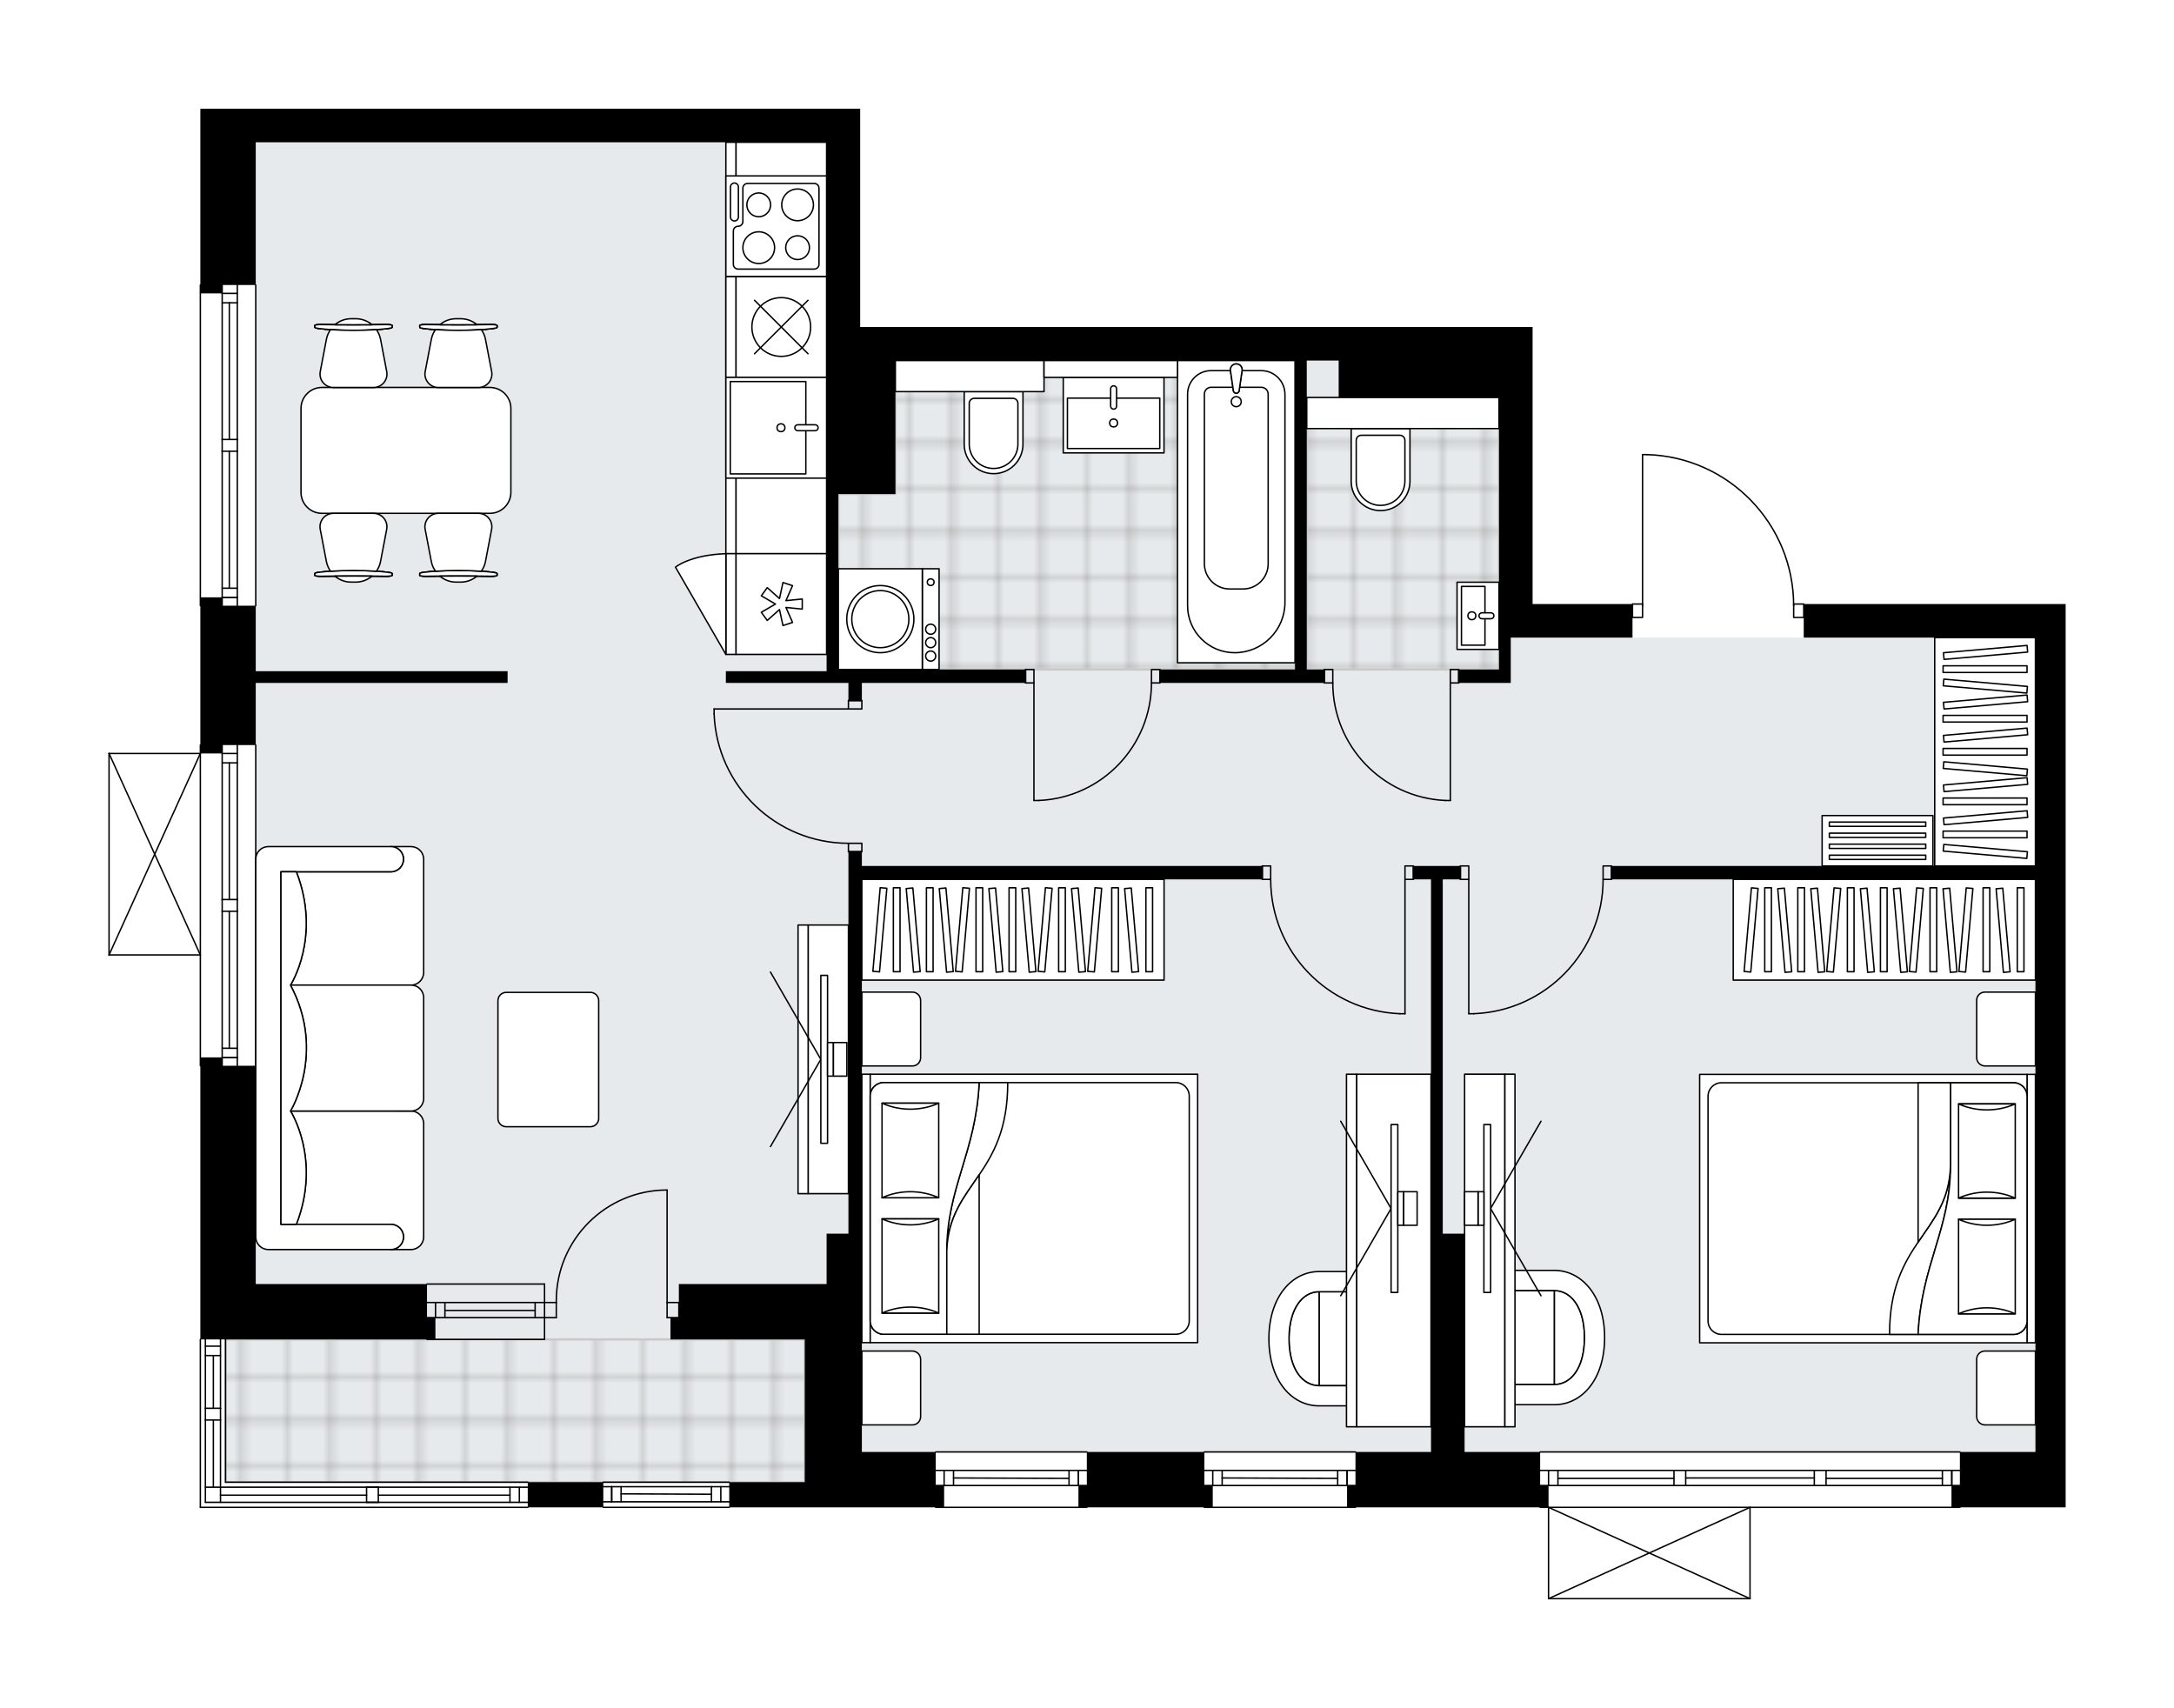 <svg xmlns="http://www.w3.org/2000/svg" xmlns:xlink="http://www.w3.org/1999/xlink" height="1571.26px" id="Layer_1" style="enable-background:new 0 0 2000 1571.26;" version="1.1" viewBox="0 0 2000 1571.26" width="2000px" x="0px" y="0px" xml:space="preserve">
<style type="text/css">
	.st0{fill:none;}
	.st1{opacity:0.25;fill:none;stroke:#13110C;stroke-width:0.4;stroke-miterlimit:10;}
	.st2{fill:#FFFFFF;}
	.st3{fill:#E7EAEC;}
	.st4{fill:url(#SVGID_1_);stroke:#C8C8C8;stroke-width:2;stroke-linecap:round;stroke-linejoin:round;stroke-miterlimit:10;}
	
		.st5{fill:url(#SVGID_00000067933926248819399740000004881285272170712467_);stroke:#C8C8C8;stroke-width:2;stroke-linecap:round;stroke-linejoin:round;stroke-miterlimit:10;}
	
		.st6{fill:url(#SVGID_00000116916561731000982880000000815137754180382085_);stroke:#C8C8C8;stroke-width:2;stroke-linecap:round;stroke-linejoin:round;stroke-miterlimit:10;}
	.st7{fill:none;stroke:#000000;stroke-width:1.3;stroke-linecap:round;stroke-linejoin:round;stroke-miterlimit:10;}
	.st8{fill:#FFFFFF;stroke:#000000;stroke-width:1.3;stroke-linecap:round;stroke-linejoin:round;stroke-miterlimit:10;}
	.st9{fill:none;stroke:#000000;stroke-width:1.3;stroke-linecap:round;stroke-linejoin:round;}
	.st10{fill:none;stroke:#000000;stroke-width:1.3;stroke-linecap:round;stroke-linejoin:round;stroke-dasharray:10.042,10.042;}
	.st11{font-family:'Arial-BoldMT';}
	.st12{font-size:80.955px;}
	.st13{font-size:68.5px;}
	.st14{font-family:'ArialMT';}
	.st15{font-size:40px;}
</style>
<pattern height="14.57" id="New_Pattern_Swatch_2" patternUnits="userSpaceOnUse" style="overflow:visible;" viewBox="7.49 -22.06 14.57 14.57" width="14.57" x="4132.24" y="2957.2">
	<g>
		<rect class="st0" height="14.57" width="14.57" x="7.49" y="-22.06" />
		<g>
			<rect class="st1" height="7.29" width="7.29" x="14.77" y="-7.49" />
		</g>
		<g>
			<rect class="st1" height="7.29" width="7.29" x="0.2" y="-7.49" />
		</g>
		<g>
			<rect class="st1" height="7.29" width="7.29" x="22.06" y="-14.77" />
		</g>
		<g>
			<rect class="st1" height="7.29" width="7.29" x="7.49" y="-14.77" />
			<rect class="st1" height="7.29" width="7.29" x="14.77" y="-22.06" />
		</g>
		<g>
			<rect class="st1" height="7.29" width="7.29" x="0.2" y="-22.06" />
		</g>
		<g>
			<rect class="st1" height="7.29" width="7.29" x="22.06" y="-29.35" />
		</g>
		<g>
			<rect class="st1" height="7.29" width="7.29" x="7.49" y="-29.35" />
		</g>
	</g>
</pattern>
<path class="st2" d="M1900.33,1386.62h-96.66  c0,0.36-0.29,0.65-0.65,0.65H1610.6v83.34c0,0,0,0,0,0.01c0,0.05-0.02,0.09-0.03,0.14c-0.01,0.04-0.01,0.08-0.03,0.12  c0,0,0,0.01,0,0.01c0,0.01-0.01,0.01-0.02,0.02c-0.05,0.09-0.12,0.17-0.2,0.23c-0.02,0.02-0.04,0.03-0.07,0.05  c-0.09,0.05-0.19,0.09-0.31,0.09c0,0,0,0,0,0c0,0,0,0,0,0H1424.6c0,0,0,0,0,0c0,0,0,0,0,0c-0.11,0-0.21-0.04-0.31-0.09  c-0.02-0.01-0.04-0.03-0.07-0.05c-0.08-0.06-0.15-0.14-0.2-0.23c0-0.01-0.01-0.01-0.01-0.02c0,0,0,0,0-0.01  c-0.02-0.04-0.02-0.09-0.03-0.13c-0.01-0.04-0.02-0.08-0.02-0.12c0,0,0-0.01,0-0.01v-83.34h-7.07c-0.36,0-0.65-0.29-0.65-0.65  h-168.6c0,0.36-0.29,0.65-0.65,0.65h-139.01c-0.36,0-0.65-0.29-0.65-0.65H1000.5c0,0.36-0.29,0.65-0.65,0.65H860.84  c-0.36,0-0.65-0.29-0.65-0.65H740.36H671.5c0,0.36-0.29,0.65-0.65,0.65H555.01c-0.36,0-0.65-0.29-0.65-0.65h-68.21  c0,0.36-0.29,0.65-0.65,0.65H184.32c-0.36,0-0.65-0.29-0.65-0.65v-154.46c0-0.36,0.29-0.65,0.65-0.65h0V981.05h0  c-0.36,0-0.65-0.29-0.65-0.65V879.11h-83.34c0,0,0,0,0,0c-0.01,0-0.03-0.01-0.04-0.01c-0.08,0-0.15-0.02-0.22-0.05  c0,0-0.01,0-0.01,0c-0.03-0.01-0.05-0.04-0.08-0.06c-0.04-0.03-0.08-0.05-0.12-0.08c-0.03-0.03-0.05-0.07-0.07-0.11  c-0.02-0.03-0.05-0.06-0.06-0.1c-0.02-0.05-0.02-0.1-0.03-0.16c0-0.03-0.02-0.05-0.02-0.09v-0.02c0,0,0,0,0,0V693.13c0,0,0,0,0,0  v-0.02c0-0.03,0.01-0.06,0.02-0.09c0.01-0.05,0.01-0.11,0.03-0.15c0.02-0.04,0.04-0.07,0.06-0.1c0.02-0.04,0.04-0.07,0.07-0.1  c0.04-0.04,0.08-0.06,0.13-0.09c0.03-0.02,0.04-0.04,0.07-0.05c0,0,0.01,0,0.01,0c0.04-0.02,0.09-0.02,0.13-0.03  c0.04-0.01,0.08-0.02,0.12-0.02c0,0,0.01,0,0.01,0h83.34v-7.07c0-0.36,0.29-0.65,0.65-0.65h0v-126.9h0c-0.36,0-0.65-0.29-0.65-0.65  V262.18c0-0.36,0.29-0.65,0.65-0.65h0V100h20.08h30.89h525.15h30.89v78h0v122.79h440.2h147.51h30.89v254.85h91.25  c0-0.36,0.29-0.65,0.65-0.65h8.62v-136.8c0-0.36,0.29-0.65,0.65-0.65h4.05c0,0,0.01,0,0.01,0c0,0,0.01,0,0.01,0  c36.53,1.08,70.66,16.12,96.12,42.33c24.94,25.69,38.89,59.39,39.45,95.12h8.64c0.36,0,0.65,0.29,0.65,0.65h212.5h27.8v384.6v27.8  v367.61V1386.62z" id="background" />
<g id="floor">
	<polygon class="st3" points="740.36,1363.45 740.36,1335.65 1872.52,1335.65 1872.52,586.54 1379.04,586.54 1379.04,331.68    1063.17,331.68 888.64,331.68 761.21,331.68 761.21,130.89 235.29,130.89 235.29,331.68 235.29,505.45 235.29,1181.19    207.49,1181.19 207.49,1363.45  " />
	<pattern id="SVGID_1_" patternTransform="matrix(5.449 0 0 5.449 51758.602 44778.488)" xlink:href="#New_Pattern_Swatch_2">
	</pattern>
	<polygon class="st4" points="207.49,1232.13 740.36,1232.13 740.36,1363.45 207.49,1363.45  " />
	
		<pattern id="SVGID_00000036963206341413602630000000307980267795959229_" patternTransform="matrix(5.449 0 0 5.449 51758.602 44778.488)" xlink:href="#New_Pattern_Swatch_2">
	</pattern>
	
		<polygon points="   771.25,615.88 1191.37,615.88 1191.37,478.42 1191.37,395.98 1191.37,382.65 1191.37,360.26 1191.37,331.68 1083.25,331.68    1083.25,347.13 960.46,347.13 960.46,331.68 823.77,331.68 823.77,454.48 771.25,454.48  " style="fill:url(#SVGID_00000036963206341413602630000000307980267795959229_);stroke:#C8C8C8;stroke-width:2;stroke-linecap:round;stroke-linejoin:round;stroke-miterlimit:10;" />
	
		<pattern id="SVGID_00000183930452503493751950000016458613268266093227_" patternTransform="matrix(5.449 0 0 5.449 51758.602 44778.488)" xlink:href="#New_Pattern_Swatch_2">
	</pattern>
	
		<polygon points="   1202.18,365.66 1379.04,365.66 1379.04,615.88 1202.18,615.88  " style="fill:url(#SVGID_00000183930452503493751950000016458613268266093227_);stroke:#C8C8C8;stroke-width:2;stroke-linecap:round;stroke-linejoin:round;stroke-miterlimit:10;" />
	<g id="LINE_00000062160445731412443870000015418851722085877900_">
		<line class="st7" x1="184.32" x2="184.32" y1="557.19" y2="262.18" />
	</g>
	<g id="LINE_00000001632798608616961780000011629135366193843097_">
		<line class="st7" x1="218.3" x2="218.3" y1="262.18" y2="404.28" />
	</g>
	<g id="LINE_00000011008981861050409220000016561976059753871496_">
		<line class="st7" x1="218.3" x2="218.3" y1="415.09" y2="557.19" />
	</g>
	<g id="LINE_00000090265974412530321310000017365158314254457752_">
		<line class="st7" x1="204.4" x2="218.3" y1="549.74" y2="549.74" />
	</g>
	<g id="LINE_00000014629052371735317790000005490999817572219793_">
		<line class="st7" x1="204.4" x2="218.3" y1="269.9" y2="269.9" />
	</g>
	<g id="LINE_00000020378627444466908480000009466194265613784724_">
		<line class="st7" x1="204.4" x2="204.4" y1="262.18" y2="404.28" />
	</g>
	<g id="LINE_00000021823680346719583440000012367148078940856989_">
		<line class="st7" x1="204.4" x2="204.4" y1="415.09" y2="557.19" />
	</g>
	<g id="LINE_00000059268596234960239630000015422146986690385294_">
		<line class="st7" x1="210.96" x2="210.96" y1="415.09" y2="541.09" />
	</g>
	<g id="LINE_00000133498976951574338470000000777969879697381264_">
		<line class="st7" x1="210.96" x2="210.96" y1="278.55" y2="404.28" />
	</g>
	<g id="LINE_00000072994096766959566340000014450317527318606477_">
		<line class="st7" x1="218.3" x2="204.4" y1="278.55" y2="278.55" />
	</g>
	<g id="LINE_00000065755728058934924570000011790537812166144153_">
		<line class="st7" x1="204.4" x2="218.3" y1="549.74" y2="549.74" />
	</g>
	<g id="LINE_00000036963198277837700110000011953748723451627164_">
		<line class="st7" x1="218.3" x2="204.4" y1="541.09" y2="541.09" />
	</g>
	<g id="LINE_00000070103923706673128010000011944276337437174449_">
		<line class="st7" x1="204.4" x2="218.3" y1="404.28" y2="404.28" />
	</g>
	<g id="LINE_00000088106813659028296690000017771152431042466707_">
		<line class="st7" x1="218.3" x2="218.3" y1="404.28" y2="415.09" />
	</g>
	<g id="LINE_00000098203317278487775620000015847190311857416892_">
		<line class="st7" x1="218.3" x2="204.4" y1="415.09" y2="415.09" />
	</g>
	<g id="LINE_00000101072235867198532210000016229326440309106097_">
		<line class="st7" x1="204.4" x2="204.4" y1="415.09" y2="404.28" />
	</g>
	<g id="LINE_00000183929945330054442320000003379809133374180740_">
		<line class="st7" x1="235.29" x2="235.29" y1="262.18" y2="557.19" />
	</g>
	<g id="LINE_00000027596104538194186480000015750185243576793013_">
		<line class="st7" x1="500.95" x2="392.83" y1="1198.18" y2="1198.18" />
	</g>
	<g id="LINE_00000101101183018414342790000012545088985271268258_">
		<line class="st7" x1="500.95" x2="392.83" y1="1212.08" y2="1212.08" />
	</g>
	<g id="LINE_00000029750985306478394410000010805144182178750642_">
		<line class="st7" x1="492.3" x2="409.32" y1="1205.51" y2="1205.51" />
	</g>
	<g id="LINE_00000015351114946886853860000011369514054755285936_">
		<line class="st7" x1="400.67" x2="400.67" y1="1198.18" y2="1212.08" />
	</g>
	<g id="LINE_00000096044784915864990940000010615293168258593968_">
		<line class="st7" x1="492.3" x2="492.3" y1="1198.18" y2="1212.08" />
	</g>
	<g id="LINE_00000073718953620443351440000002257492005873300657_">
		<line class="st7" x1="500.95" x2="392.83" y1="1181.19" y2="1181.19" />
	</g>
	<g id="LINE_00000047041202178716227350000017259381427148458410_">
		<line class="st7" x1="392.83" x2="500.95" y1="1232.13" y2="1232.13" />
	</g>
	<g id="LINE_00000127041730756685199990000005707899139358775948_">
		<line class="st7" x1="409.32" x2="409.32" y1="1198.17" y2="1212.07" />
	</g>
	<g id="LINE_00000176745496261371373690000010602145350538364851_">
		<line class="st7" x1="500.95" x2="500.95" y1="1181.19" y2="1232.13" />
	</g>
	<g id="LINE_00000145055882988649654360000001916592218388462503_">
		<line class="st7" x1="1246.98" x2="1107.96" y1="1386.62" y2="1386.62" />
	</g>
	<g id="LINE_00000094611545399044225730000007318525164465814950_">
		<line class="st7" x1="1107.97" x2="1246.98" y1="1352.64" y2="1352.64" />
	</g>
	<g id="LINE_00000005226172396584197630000006744977245683924635_">
		<line class="st7" x1="1239.25" x2="1239.25" y1="1366.54" y2="1352.64" />
	</g>
	<g id="LINE_00000094583829597218715570000004440701521161056184_">
		<line class="st7" x1="1115.69" x2="1115.69" y1="1366.54" y2="1352.64" />
	</g>
	<g id="LINE_00000139993276808903148010000011243360099628696980_">
		<line class="st7" x1="1107.97" x2="1246.98" y1="1366.54" y2="1366.54" />
	</g>
	<g id="LINE_00000055677882899497710480000004288360991487312256_">
		<line class="st7" x1="1124.34" x2="1230.6" y1="1359.59" y2="1359.98" />
	</g>
	<g id="LINE_00000090267773501671516240000012421745650818021280_">
		<line class="st7" x1="1124.34" x2="1124.34" y1="1352.64" y2="1366.54" />
	</g>
	<g id="LINE_00000004544583156249743020000008070394002960282529_">
		<line class="st7" x1="1239.25" x2="1239.25" y1="1366.54" y2="1352.64" />
	</g>
	<g id="LINE_00000032616754828980780520000004726327216244363173_">
		<line class="st7" x1="1230.6" x2="1230.6" y1="1352.64" y2="1366.54" />
	</g>
	<g id="LINE_00000038398823271176398100000009879048322949492354_">
		<line class="st7" x1="1107.97" x2="1246.98" y1="1335.65" y2="1335.65" />
	</g>
	<g id="LINE_00000083798385277717855600000011039305519304126366_">
		<line class="st7" x1="999.85" x2="860.84" y1="1386.62" y2="1386.62" />
	</g>
	<g id="LINE_00000168835190383725478470000008708991927000823448_">
		<line class="st7" x1="860.84" x2="999.85" y1="1352.64" y2="1352.64" />
	</g>
	<g id="LINE_00000157284686589843380680000016445783576626774709_">
		<line class="st7" x1="992.12" x2="992.12" y1="1366.54" y2="1352.64" />
	</g>
	<g id="LINE_00000112620018499395589120000004690941617505123746_">
		<line class="st7" x1="868.56" x2="868.56" y1="1366.54" y2="1352.64" />
	</g>
	<g id="LINE_00000176024865931565290730000016937376921476018051_">
		<line class="st7" x1="860.84" x2="999.85" y1="1366.54" y2="1366.54" />
	</g>
	<g id="LINE_00000123420423050777217030000004535355602519750063_">
		<line class="st7" x1="877.21" x2="983.47" y1="1359.59" y2="1359.98" />
	</g>
	<g id="LINE_00000065055169175710023680000016796809164692599198_">
		<line class="st7" x1="877.21" x2="877.21" y1="1352.64" y2="1366.54" />
	</g>
	<g id="LINE_00000034085274876350512350000011240176682196408743_">
		<line class="st7" x1="992.12" x2="992.12" y1="1366.54" y2="1352.64" />
	</g>
	<g id="LINE_00000075132151022635107110000015911374368347263163_">
		<line class="st7" x1="983.47" x2="983.47" y1="1352.64" y2="1366.54" />
	</g>
	<g id="LINE_00000050626072802242629880000016575497153956865463_">
		<line class="st7" x1="860.84" x2="999.85" y1="1335.65" y2="1335.65" />
	</g>
	<g id="LINE_00000155113325854124190460000015658001868482507694_">
		<line class="st7" x1="1803.02" x2="1416.88" y1="1386.62" y2="1386.62" />
	</g>
	<g id="LINE_00000018919229451788053530000013533309450124671668_">
		<line class="st7" x1="1795.57" x2="1795.57" y1="1366.54" y2="1352.64" />
	</g>
	<g id="LINE_00000098183633955654293430000004631556452867157922_">
		<line class="st7" x1="1424.6" x2="1424.6" y1="1366.54" y2="1352.64" />
	</g>
	<g id="LINE_00000093887481660161842070000002193873405243932320_">
		<line class="st7" x1="1679.92" x2="1786.92" y1="1359.98" y2="1359.98" />
	</g>
	<g id="LINE_00000109004224891460874480000008590933624156476043_">
		<line class="st7" x1="1433.25" x2="1539.98" y1="1359.98" y2="1359.98" />
	</g>
	<g id="LINE_00000052800669943317832520000011813196940098224301_">
		<line class="st7" x1="1433.25" x2="1433.25" y1="1352.64" y2="1366.54" />
	</g>
	<g id="LINE_00000090988138747307540080000003444967095908669072_">
		<line class="st7" x1="1795.57" x2="1795.57" y1="1366.54" y2="1352.64" />
	</g>
	<g id="LINE_00000163751023978704435300000014521116123544417454_">
		<line class="st7" x1="1786.92" x2="1786.92" y1="1352.64" y2="1366.54" />
	</g>
	<g id="LINE_00000055690794230947213350000002826487104834428349_">
		<line class="st7" x1="1669.1" x2="1669.1" y1="1366.54" y2="1352.64" />
	</g>
	<g id="LINE_00000097491548659629985870000009846020602168839603_">
		<line class="st7" x1="1669.1" x2="1679.92" y1="1352.64" y2="1352.64" />
	</g>
	<g id="LINE_00000106125853575295311560000013718322181440294076_">
		<line class="st7" x1="1679.92" x2="1679.92" y1="1352.64" y2="1366.54" />
	</g>
	<g id="LINE_00000176741405729642812820000012209198596513499536_">
		<line class="st7" x1="1679.92" x2="1669.1" y1="1366.54" y2="1366.54" />
	</g>
	<g id="LINE_00000101800103594785516690000000246841631910955678_">
		<line class="st7" x1="1416.88" x2="1803.02" y1="1335.65" y2="1335.65" />
	</g>
	<g id="LINE_00000120531726760627075340000014362843223329770118_">
		<line class="st7" x1="1539.98" x2="1539.98" y1="1366.54" y2="1352.64" />
	</g>
	<g id="LINE_00000013159557903105714970000007220524134762803357_">
		<line class="st7" x1="1539.98" x2="1550.79" y1="1352.64" y2="1352.64" />
	</g>
	<g id="LINE_00000163073603702035953310000002273748739340716976_">
		<line class="st7" x1="1550.79" x2="1550.79" y1="1352.64" y2="1366.54" />
	</g>
	<g id="LINE_00000141427446246371577520000017602032853626421891_">
		<line class="st7" x1="1550.79" x2="1539.98" y1="1366.54" y2="1366.54" />
	</g>
	<g id="LINE_00000150104712855867379350000010753268158037662595_">
		<line class="st7" x1="1550.79" x2="1669.1" y1="1359.59" y2="1359.59" />
	</g>
	<g id="LWPOLYLINE_00000168112850808579393090000011917108063206543292_">
		<line class="st7" x1="1539.98" x2="1416.88" y1="1366.54" y2="1366.54" />
	</g>
	<g id="LWPOLYLINE_00000145058043872621961340000010935388493490650802_">
		<line class="st7" x1="1550.79" x2="1669.1" y1="1366.54" y2="1366.54" />
	</g>
	<g id="LWPOLYLINE_00000054232365212288338840000015735319252688672701_">
		<line class="st7" x1="1679.92" x2="1803.02" y1="1366.54" y2="1366.54" />
	</g>
	<g id="LWPOLYLINE_00000090272750404881342320000002711737818992242607_">
		<line class="st7" x1="1539.98" x2="1416.88" y1="1352.64" y2="1352.64" />
	</g>
	<g id="LWPOLYLINE_00000063596892471711491990000011928742309337284495_">
		<line class="st7" x1="1550.79" x2="1669.1" y1="1352.64" y2="1352.64" />
	</g>
	<g id="LWPOLYLINE_00000075842089609278935220000000296139683396027525_">
		<line class="st7" x1="1679.92" x2="1803.02" y1="1352.64" y2="1352.64" />
	</g>
	<g id="LINE_00000070808389716945507730000005730159836472400575_">
		<line class="st7" x1="555.01" x2="670.86" y1="1363.45" y2="1363.45" />
	</g>
	<g id="LINE_00000050630733708037378320000008365742107151009435_">
		<line class="st7" x1="670.85" x2="555.01" y1="1381.52" y2="1381.52" />
	</g>
	<g id="LINE_00000134219014084092420660000002815795634374184121_">
		<line class="st7" x1="562.74" x2="562.74" y1="1367.62" y2="1381.52" />
	</g>
	<g id="LINE_00000000197135181280876490000008101821093126449853_">
		<line class="st7" x1="663.13" x2="663.13" y1="1367.62" y2="1381.52" />
	</g>
	<g id="LINE_00000172427956414785874840000017426208868414980992_">
		<line class="st7" x1="670.85" x2="555.01" y1="1367.62" y2="1367.62" />
	</g>
	<g id="LINE_00000170261233262365121210000006127386214271485630_">
		<line class="st7" x1="654.48" x2="571.39" y1="1374.57" y2="1374.19" />
	</g>
	<g id="LINE_00000136393457281782454150000016520181279895453078_">
		<line class="st7" x1="654.48" x2="654.48" y1="1381.52" y2="1367.62" />
	</g>
	<g id="LINE_00000172433176823160851810000010140991523958847872_">
		<line class="st7" x1="562.74" x2="562.74" y1="1367.62" y2="1381.52" />
	</g>
	<g id="LINE_00000027591182282192365960000001244849198813706382_">
		<line class="st7" x1="571.39" x2="571.39" y1="1381.52" y2="1367.62" />
	</g>
	<g id="LINE_00000043442084110451203210000004219724195691477932_">
		<line class="st7" x1="670.85" x2="555.01" y1="1386.62" y2="1386.62" />
	</g>
	<g id="LWPOLYLINE_00000160150755828572398140000005722819223676515241_">
		<line class="st7" x1="485.51" x2="338.77" y1="1381.99" y2="1381.99" />
	</g>
	<g id="LWPOLYLINE_00000172408471811566892960000008090132598926690201_">
		<line class="st7" x1="338.77" x2="188.95" y1="1381.99" y2="1381.99" />
	</g>
	<g id="LWPOLYLINE_00000027570601728063059210000008596702042777209531_">
		<line class="st7" x1="485.51" x2="338.77" y1="1368.08" y2="1368.08" />
	</g>
	<g id="LWPOLYLINE_00000054265446806926565600000010983609871554700934_">
		<line class="st7" x1="338.77" x2="188.95" y1="1368.08" y2="1368.08" />
	</g>
	<g id="LINE_00000032627132501664620750000007264927403984957077_">
		<line class="st7" x1="184.32" x2="485.51" y1="1386.62" y2="1386.62" />
	</g>
	<g id="LINE_00000024691692468600896940000011333347073956097426_">
		<line class="st7" x1="477.78" x2="477.78" y1="1381.99" y2="1368.08" />
	</g>
	<g id="LINE_00000105405987752606377120000005124006605253858463_">
		<line class="st7" x1="337.23" x2="202.85" y1="1375.42" y2="1375.42" />
	</g>
	<g id="LINE_00000101817673526589515650000001840858936790775726_">
		<line class="st7" x1="469.13" x2="469.13" y1="1368.08" y2="1381.99" />
	</g>
	<g id="LINE_00000140729877032196622310000018236972894610194344_">
		<line class="st7" x1="348.04" x2="348.04" y1="1381.99" y2="1368.08" />
	</g>
	<g id="LINE_00000016772601835508534350000009100622774088397209_">
		<line class="st7" x1="348.04" x2="337.23" y1="1368.08" y2="1368.08" />
	</g>
	<g id="LINE_00000128474933311040286840000001750792278791445136_">
		<line class="st7" x1="337.23" x2="337.23" y1="1368.08" y2="1381.99" />
	</g>
	<g id="LINE_00000051342730355264974130000003555647772127196588_">
		<line class="st7" x1="337.23" x2="348.04" y1="1381.99" y2="1381.99" />
	</g>
	<g id="LINE_00000147194540940206628250000012966438716950084233_">
		<line class="st7" x1="485.51" x2="207.49" y1="1363.45" y2="1363.45" />
	</g>
	<g id="LINE_00000182499520071936648870000012241104784102678934_">
		<line class="st7" x1="469.13" x2="348.04" y1="1375.42" y2="1375.42" />
	</g>
	<g id="LINE_00000065073810119985260340000010806891178813804718_">
		<line class="st7" x1="207.49" x2="207.49" y1="1363.45" y2="1232.16" />
	</g>
	<g id="LINE_00000137132118741888563910000007559322222269315979_">
		<line class="st7" x1="188.95" x2="188.95" y1="1232.16" y2="1295.49" />
	</g>
	<g id="LINE_00000047754123605667213810000010206603666742291343_">
		<line class="st7" x1="188.95" x2="188.95" y1="1306.3" y2="1381.99" />
	</g>
	<g id="LINE_00000183247089418267166160000009950358806836202928_">
		<line class="st7" x1="202.85" x2="188.95" y1="1238.34" y2="1238.34" />
	</g>
	<g id="LINE_00000181801152545733258150000018318283133365390249_">
		<line class="st7" x1="202.85" x2="202.85" y1="1232.16" y2="1295.49" />
	</g>
	<g id="LINE_00000089571977786693144100000011133629114602983354_">
		<line class="st7" x1="202.85" x2="202.85" y1="1306.3" y2="1381.99" />
	</g>
	<g id="LINE_00000173857363165147182280000007473950502241567907_">
		<line class="st7" x1="196.29" x2="196.29" y1="1306.3" y2="1368.08" />
	</g>
	<g id="LINE_00000176043516697685485180000006080657542846456985_">
		<line class="st7" x1="196.29" x2="196.29" y1="1246.99" y2="1295.49" />
	</g>
	<g id="LINE_00000039852437408588587560000001526419556705134255_">
		<line class="st7" x1="188.95" x2="202.85" y1="1246.99" y2="1246.99" />
	</g>
	<g id="LINE_00000066499791522017103320000001358527644051104652_">
		<line class="st7" x1="202.85" x2="188.95" y1="1295.49" y2="1295.49" />
	</g>
	<g id="LINE_00000119814997325891662510000003720468869033982391_">
		<line class="st7" x1="188.95" x2="188.95" y1="1295.49" y2="1306.3" />
	</g>
	<g id="LINE_00000102518889711893327010000008418427575390446251_">
		<line class="st7" x1="188.95" x2="202.85" y1="1306.3" y2="1306.3" />
	</g>
	<g id="LINE_00000093155221833075686850000017857071075220760754_">
		<line class="st7" x1="202.85" x2="202.85" y1="1306.3" y2="1295.49" />
	</g>
	<g id="LINE_00000011737816325042191820000005105859812959666321_">
		<line class="st7" x1="184.32" x2="184.32" y1="1232.16" y2="1386.62" />
	</g>
	<g id="LINE_00000131350736451324893310000011194837834897271215_">
		<line class="st7" x1="184.32" x2="184.32" y1="980.4" y2="685.39" />
	</g>
	<g id="LINE_00000127745002488705873590000009817266370318938558_">
		<line class="st7" x1="218.3" x2="218.3" y1="685.39" y2="827.49" />
	</g>
	<g id="LINE_00000126298322155277091840000000182490203387541888_">
		<line class="st7" x1="218.3" x2="218.3" y1="838.3" y2="980.4" />
	</g>
	<g id="LINE_00000047018441090101311830000001813020969269278593_">
		<line class="st7" x1="204.4" x2="218.3" y1="972.95" y2="972.95" />
	</g>
	<g id="LINE_00000057854616129488349760000014556511412897317547_">
		<line class="st7" x1="204.4" x2="218.3" y1="693.11" y2="693.11" />
	</g>
	<g id="LINE_00000176045294316667738840000003780584829425849749_">
		<line class="st7" x1="204.4" x2="204.4" y1="685.39" y2="827.49" />
	</g>
	<g id="LINE_00000115489003216722986910000017789265054385494429_">
		<line class="st7" x1="204.4" x2="204.4" y1="838.3" y2="980.4" />
	</g>
	<g id="LINE_00000107567323992395417980000009796133407285995918_">
		<line class="st7" x1="210.96" x2="210.96" y1="838.3" y2="964.3" />
	</g>
	<g id="LINE_00000169523748339452796040000010755427903118340284_">
		<line class="st7" x1="210.96" x2="210.96" y1="701.76" y2="827.49" />
	</g>
	<g id="LINE_00000111151015211334054860000016902239369925387669_">
		<line class="st7" x1="218.3" x2="204.4" y1="701.76" y2="701.76" />
	</g>
	<g id="LINE_00000106104867142096410180000000341024129057330327_">
		<line class="st7" x1="204.4" x2="218.3" y1="972.95" y2="972.95" />
	</g>
	<g id="LINE_00000123423026821286168450000017195719032327370129_">
		<line class="st7" x1="218.3" x2="204.4" y1="964.3" y2="964.3" />
	</g>
	<g id="LINE_00000154409765982737050460000003660504522660389015_">
		<line class="st7" x1="204.4" x2="218.3" y1="827.49" y2="827.49" />
	</g>
	<g id="LINE_00000004533907373492552210000013462414199067282358_">
		<line class="st7" x1="218.3" x2="218.3" y1="827.49" y2="838.3" />
	</g>
	<g id="LINE_00000093145796115457603960000003122525661962940038_">
		<line class="st7" x1="218.3" x2="204.4" y1="838.3" y2="838.3" />
	</g>
	<g id="LINE_00000005970685565028800810000012746163642911911088_">
		<line class="st7" x1="204.4" x2="204.4" y1="838.3" y2="827.49" />
	</g>
	<g id="LINE_00000103966954557374086600000012502429504453228173_">
		<line class="st7" x1="235.29" x2="235.29" y1="685.39" y2="980.4" />
	</g>
	<g id="LWPOLYLINE_00000072963912683312538330000012868410242844573621_">
		<rect class="st7" height="12.36" width="9.27" x="1650.11" y="555.65" />
	</g>
	<g id="LWPOLYLINE_00000010282445695611723460000012087402871678494387_">
		<rect class="st7" height="12.36" width="9.27" x="1501.83" y="555.65" />
	</g>
	<g id="LWPOLYLINE_00000165935311001154266150000016975103337829570214_">
		<path class="st7" d="M1515.14,418.19c75.17,2.23,134.96,63.81,134.96,139.01" />
	</g>
	<g id="LINE_00000017477726416229390900000008782586205112066710_">
		<line class="st7" x1="1511.1" x2="1511.1" y1="557.2" y2="418.19" />
	</g>
	<g id="LINE_00000026871259446546090330000003393607739281216152_">
		<line class="st7" x1="1511.1" x2="1515.14" y1="418.19" y2="418.19" />
	</g>
	<g id="LWPOLYLINE_00000161599602637704314480000003811631430545497271_">
		<rect class="st7" height="12.36" width="7.72" x="1343.51" y="796.6" />
	</g>
	<g id="LWPOLYLINE_00000054952108261445340610000004435603851585826235_">
		<rect class="st7" height="12.36" width="7.72" x="1474.8" y="796.6" />
	</g>
	<g id="LINE_00000015351025315231561880000004977878074582266537_">
		<line class="st7" x1="1343.51" x2="1343.51" y1="808.95" y2="796.6" />
	</g>
	<g id="LINE_00000102545290398046030580000012405861622576475545_">
		<line class="st7" x1="1482.52" x2="1482.52" y1="808.95" y2="796.6" />
	</g>
	<g id="LINE_00000090273500126885368990000001408037533795168916_">
		<line class="st7" x1="1351.23" x2="1351.23" y1="808.95" y2="932.52" />
	</g>
	<g id="LINE_00000071551699428908814530000009927027461698970556_">
		<line class="st7" x1="1355.87" x2="1351.23" y1="932.52" y2="932.52" />
	</g>
	<g id="ARC_00000064321279749369538790000008837908968270820532_">
		<path class="st7" d="M1474.8,808.95c-0.03,66.44-52.54,120.99-118.93,123.56" />
	</g>
	<g id="LWPOLYLINE_00000141446628203261000950000014118689623620468380_">
		<rect class="st7" height="12.36" width="7.72" x="1292.54" y="796.6" />
	</g>
	<g id="LWPOLYLINE_00000041288819101054253230000017968292053543689871_">
		<rect class="st7" height="12.36" width="7.72" x="1161.25" y="796.6" />
	</g>
	<g id="LINE_00000042695478670036671880000015312842924453834133_">
		<line class="st7" x1="1300.26" x2="1300.26" y1="808.95" y2="796.6" />
	</g>
	<g id="LINE_00000059281494523149900590000007818697767804506281_">
		<line class="st7" x1="1161.25" x2="1161.25" y1="808.95" y2="796.6" />
	</g>
	<g id="LINE_00000070101533209685345390000016330481722198974379_">
		<line class="st7" x1="1292.54" x2="1292.54" y1="808.95" y2="932.52" />
	</g>
	<g id="LINE_00000132079124225876540570000005404596488850255015_">
		<line class="st7" x1="1287.91" x2="1292.54" y1="932.52" y2="932.52" />
	</g>
	<g id="ARC_00000181775703730819486110000015138743887513223355_">
		<path class="st7" d="M1287.91,932.52c-66.39-2.57-118.9-57.12-118.93-123.56" />
	</g>
	<g id="LWPOLYLINE_00000116917886984118259990000006613179545900184717_">
		<rect class="st7" height="7.72" width="12.36" x="780.52" y="644.46" />
	</g>
	<g id="LWPOLYLINE_00000116930441852873905690000014323865615353697688_">
		<rect class="st7" height="7.72" width="12.36" x="780.52" y="775.75" />
	</g>
	<g id="LINE_00000165956803047842275070000000739507098629994639_">
		<line class="st7" x1="780.52" x2="792.88" y1="644.46" y2="644.46" />
	</g>
	<g id="LINE_00000050632956706007093690000002938561194638579607_">
		<line class="st7" x1="780.52" x2="792.88" y1="783.47" y2="783.47" />
	</g>
	<g id="LINE_00000034081285032464716010000001947507914677901968_">
		<line class="st7" x1="780.52" x2="656.95" y1="652.18" y2="652.18" />
	</g>
	<g id="LINE_00000115472645407721037730000007639017716284086162_">
		<line class="st7" x1="656.95" x2="656.95" y1="656.81" y2="652.18" />
	</g>
	<g id="ARC_00000004514191165902306130000014954152721648802955_">
		<path class="st7" d="M780.52,775.75c-66.44-0.03-120.99-52.54-123.56-118.93" />
	</g>
	<g id="LWPOLYLINE_00000078003398042981230620000000657003717307030691_">
		<rect class="st7" height="12.36" width="7.72" x="943.47" y="615.88" />
	</g>
	<g id="LWPOLYLINE_00000181795489221846119520000010328507008708406919_">
		<rect class="st7" height="12.36" width="7.72" x="1059.31" y="615.88" />
	</g>
	<g id="LINE_00000111162285404688145690000009687064482330165167_">
		<line class="st7" x1="943.47" x2="943.47" y1="628.24" y2="615.88" />
	</g>
	<g id="LINE_00000126323957267694805410000008083381220173267860_">
		<line class="st7" x1="1067.03" x2="1067.03" y1="628.24" y2="615.88" />
	</g>
	<g id="LINE_00000121987619116917667970000013829441134228769164_">
		<line class="st7" x1="951.19" x2="951.19" y1="628.24" y2="736.36" />
	</g>
	<g id="ARC_00000070801021587426238330000000290982025582938524_">
		<path class="st7" d="M1059.31,628.24c-0.04,57.91-45.63,105.55-103.49,108.12" />
	</g>
	<g id="LINE_00000121256011597359457730000004323597223506370999_">
		<line class="st7" x1="951.19" x2="955.83" y1="736.36" y2="736.36" />
	</g>
	<g id="LWPOLYLINE_00000175321354561935887920000010278518440189963694_">
		<rect class="st7" height="12.36" width="7.72" x="1334.24" y="615.88" />
	</g>
	<g id="LWPOLYLINE_00000064349137255528111200000002434165238341152696_">
		<rect class="st7" height="12.36" width="7.72" x="1218.4" y="615.88" />
	</g>
	<g id="LINE_00000119811581882819664400000017310775247345833878_">
		<line class="st7" x1="1341.97" x2="1341.97" y1="628.24" y2="615.88" />
	</g>
	<g id="LINE_00000144328994911884430840000015229217272397903746_">
		<line class="st7" x1="1218.4" x2="1218.4" y1="628.24" y2="615.88" />
	</g>
	<g id="LINE_00000057853471941122586230000008162849238060193712_">
		<line class="st7" x1="1334.24" x2="1334.24" y1="628.24" y2="736.36" />
	</g>
	<g id="ARC_00000028311581214641594460000008529234710469633199_">
		<path class="st7" d="M1329.61,736.36c-57.85-2.57-103.45-50.21-103.49-108.12" />
	</g>
	<g id="LINE_00000096029168948926033430000002477369711454167724_">
		<line class="st7" x1="1334.24" x2="1329.61" y1="736.36" y2="736.36" />
	</g>
	<g id="ARC_00000098211322542079238790000009778835623782502058_">
		<path class="st7" d="M511.77,1198.18c-0.01-0.51-0.01-1.01-0.01-1.52c0-56.31,45.64-101.96,101.95-101.97" />
	</g>
	<g id="LINE_00000114757451896505345620000001486363351210211006_">
		<line class="st7" x1="613.71" x2="613.71" y1="1198.18" y2="1094.7" />
	</g>
	<g id="LINE_00000055697888498101954830000010863654516140596655_">
		<line class="st7" x1="500.95" x2="511.77" y1="1198.18" y2="1198.18" />
	</g>
	<g id="LINE_00000102508202717920704090000003934997907362612366_">
		<line class="st7" x1="511.77" x2="511.77" y1="1198.18" y2="1212.08" />
	</g>
	<g id="LINE_00000132055789589289917840000012038981050110614684_">
		<line class="st7" x1="511.77" x2="500.95" y1="1212.08" y2="1212.08" />
	</g>
	<g id="LINE_00000041283815699221214380000004532726962215914377_">
		<line class="st7" x1="624.52" x2="613.71" y1="1212.08" y2="1212.08" />
	</g>
	<g id="LINE_00000082361843485368949970000007439818230664570005_">
		<line class="st7" x1="613.71" x2="613.71" y1="1212.08" y2="1198.18" />
	</g>
	<g id="LINE_00000060712566799557610490000000580982157114899889_">
		<line class="st7" x1="613.71" x2="624.52" y1="1198.18" y2="1198.18" />
	</g>
	<g id="LINE_00000067210867532744651730000007035105465457249460_">
		<line class="st7" x1="624.52" x2="624.52" y1="1212.08" y2="1198.18" />
	</g>
	<g id="LINE_00000146489782513427212530000013854778071693689741_">
		<line class="st7" x1="1609.95" x2="1424.6" y1="1470.61" y2="1470.61" />
	</g>
	<g id="LINE_00000047757921825455223940000010274825603950009022_">
		<line class="st7" x1="1424.6" x2="1424.6" y1="1470.61" y2="1386.62" />
	</g>
	<g id="LINE_00000035502455899859097370000001362544708998114969_">
		<line class="st7" x1="1609.95" x2="1609.95" y1="1386.62" y2="1470.61" />
	</g>
	<g id="LWPOLYLINE_00000089570529328123158360000005458407132700683451_">
		<line class="st7" x1="1424.6" x2="1609.95" y1="1386.62" y2="1470.61" />
	</g>
	<g id="LWPOLYLINE_00000148650335137469055460000010217331983773897399_">
		<line class="st7" x1="1609.95" x2="1424.6" y1="1386.62" y2="1470.61" />
	</g>
	<g id="LINE_00000071523575281777628640000013501801194209734841_">
		<line class="st7" x1="100.32" x2="100.32" y1="878.46" y2="693.11" />
	</g>
	<g id="LINE_00000173147354863205213550000016715023212576807565_">
		<line class="st7" x1="100.32" x2="184.32" y1="693.11" y2="693.11" />
	</g>
	<g id="LINE_00000037675601661922632140000001887868208920133817_">
		<line class="st7" x1="184.32" x2="100.32" y1="878.46" y2="878.46" />
	</g>
	<g id="LWPOLYLINE_00000143588672161813350380000013738500290223692478_">
		<line class="st7" x1="184.32" x2="100.32" y1="693.11" y2="878.46" />
	</g>
	<g id="LWPOLYLINE_00000109739160852286891480000001209260147705082301_">
		<line class="st7" x1="184.32" x2="100.32" y1="878.46" y2="693.11" />
	</g>
	<polygon points="868.56,1386.62 868.56,1366.54 860.84,1366.54 860.84,1335.65 792.88,1335.65 792.88,1181.19 792.88,1134.86    792.88,808.95 1161.25,808.95 1161.25,796.6 792.88,796.6 792.88,783.47 780.52,783.47 780.52,1134.86 760.44,1134.86    760.44,1181.19 740.36,1181.19 624.52,1181.19 624.52,1212.08 616.8,1212.08 616.8,1232.16 624.52,1232.16 740.36,1232.16    740.36,1335.65 740.36,1363.45 670.85,1363.45 670.85,1386.62 740.36,1386.62 860.84,1386.62  " />
	<polygon points="392.83,1181.19 235.29,1181.19 235.29,980.4 204.4,980.4 204.4,972.68 184.32,972.68 184.32,1232.16    204.4,1232.16 235.29,1232.16 392.83,1232.16 400.56,1232.16 400.56,1212.08 392.83,1212.08  " />
	<polygon points="1424.6,1366.54 1416.88,1366.54 1416.88,1335.65 1347.37,1335.65 1347.37,1134.86 1327.29,1134.86 1327.29,808.95    1343.51,808.95 1343.51,796.6 1300.26,796.6 1300.26,808.95 1316.48,808.95 1316.48,1134.86 1316.48,1335.65 1246.98,1335.65    1246.98,1366.54 1239.25,1366.54 1239.25,1386.62 1424.6,1386.62  " />
	<polygon points="235.29,557.19 204.4,557.19 204.4,549.47 184.32,549.47 184.32,693.11 204.4,693.11 204.4,685.39 235.29,685.39    235.29,628.24 466.97,628.24 466.97,617.43 235.29,617.43  " />
	<polygon points="1659.37,555.65 1659.37,586.54 1872.52,586.54 1872.52,796.6 1482.52,796.6 1482.52,808.95 1872.52,808.95    1872.52,940.24 1872.52,968.04 1872.52,1335.65 1803.02,1335.65 1803.02,1366.54 1795.29,1366.54 1795.29,1386.62 1803.02,1386.62    1900.32,1386.62 1900.32,1335.65 1900.32,968.04 1900.32,940.24 1900.32,555.65 1872.52,555.65  " />
	<polygon points="1409.93,555.65 1409.93,300.79 1379.04,300.79 1231.53,300.79 791.33,300.79 791.33,178 791.33,178 791.33,100    760.44,100 235.29,100 204.4,100 184.32,100 184.32,269.9 204.4,269.9 204.4,262.18 235.29,262.18 235.29,130.89 760.44,130.89    760.44,178 760.44,178 760.44,300.79 760.44,300.79 760.44,300.79 760.44,331.68 760.44,454.48 760.44,617.43 667.77,617.43    667.77,628.24 760.44,628.24 771.25,628.24 780.52,628.24 780.52,644.46 792.88,644.46 792.88,628.24 943.47,628.24 943.47,615.88    771.25,615.88 771.25,454.48 823.77,454.48 823.77,331.68 1191.37,331.68 1191.37,615.88 1067.03,615.88 1067.03,628.24    1218.4,628.24 1218.4,615.88 1202.18,615.88 1202.18,331.68 1231.53,331.68 1231.53,365.66 1379.04,365.66 1379.04,586.54    1379.04,615.88 1341.97,615.88 1341.97,628.24 1389.85,628.24 1389.85,615.88 1389.85,586.54 1409.93,586.54 1501.83,586.54    1501.83,555.65  " />
	<polygon points="999.85,1335.65 999.85,1366.54 992.12,1366.54 992.12,1386.62 1115.69,1386.62 1115.69,1366.54 1107.97,1366.54    1107.97,1335.65  " />
	<rect height="23.17" width="69.51" x="485.51" y="1363.45" />
</g>
<g id="mebel">
	<g>
		<path class="st8" d="M1818.46,920.21v52.66c0,4.27,3.46,7.72,7.72,7.72h46.34v-67.96h-46.48    C1821.86,912.64,1818.46,916.03,1818.46,920.21z" />
		<path class="st8" d="M1818.46,1250.4v52.66c0,4.27,3.46,7.72,7.72,7.72h46.34v-67.96h-46.48    C1821.86,1242.82,1818.46,1246.21,1818.46,1250.4z" />
		<g>
			
				<rect class="st8" height="7.72" transform="matrix(-1.836970e-16 1 -1 -1.836970e-16 2980.44 -756.884)" width="246.92" x="1745.2" y="1107.92" />
			
				<rect class="st8" height="301.19" transform="matrix(-1.836970e-16 1 -1 -1.836970e-16 2825.984 -602.427)" width="246.92" x="1590.75" y="961.18" />
			<path class="st8" d="M1864.8,1008.4v206.76c0,6.82-5.53,12.36-12.36,12.36h-268.75c-6.82,0-12.36-5.53-12.36-12.36V1008.4     c0-6.82,5.53-12.36,12.36-12.36h268.75C1859.27,996.04,1864.8,1001.57,1864.8,1008.4z" />
			<path class="st8" d="M1764.59,1227.51c3.16-64.58,29.77-96.59,29.79-154.74c-2.1,62.22-56.17,68.87-56.06,154.74L1764.59,1227.51     z" />
			<g>
				<path class="st8" d="M1764.59,1227.51c3.16-64.58,29.77-96.59,29.79-154.74l0-76.73h58.06c6.82,0,12.36,5.53,12.36,12.36v206.76      c0,6.82-5.53,12.36-12.36,12.36L1764.59,1227.51L1764.59,1227.51z" />
			</g>
			
				<rect class="st8" height="52.16" transform="matrix(-1.836970e-16 1 -1 -1.836970e-16 2886.715 -769.058)" width="86.65" x="1784.56" y="1032.75" />
			<path class="st8" d="M1801.81,1102.15c16.38-7.34,35.77-7.34,52.16,0H1801.81z" />
			<path class="st8" d="M1853.96,1015.5c-16.38,7.34-35.77,7.34-52.16,0H1853.96z" />
			
				<rect class="st8" height="52.16" transform="matrix(-1.836970e-16 1 -1 -1.836970e-16 2992.993 -662.78)" width="86.98" x="1784.39" y="1139.03" />
			<path class="st8" d="M1801.81,1208.6c16.38-7.37,35.77-7.37,52.16,0H1801.81z" />
			<path class="st8" d="M1853.96,1121.61c-16.38,7.37-35.77,7.37-52.16,0H1853.96z" />
			<g>
				<path class="st8" d="M1794.38,1072.78v-76.73h-29.79v146.62C1778.65,1121.89,1793.31,1104.59,1794.38,1072.78z" />
			</g>
		</g>
	</g>
	<g>
		<path class="st8" d="M846.94,1303.2v-52.66c0-4.27-3.46-7.72-7.72-7.72h-46.34v67.96h46.48    C843.54,1310.78,846.94,1307.39,846.94,1303.2z" />
		<path class="st8" d="M846.94,973.02v-52.66c0-4.27-3.46-7.72-7.72-7.72h-46.34v67.96h46.48    C843.54,980.6,846.94,977.2,846.94,973.02z" />
		<g>
			
				<rect class="st8" height="7.72" transform="matrix(4.507712e-11 -1 1 4.507712e-11 -314.902 1908.376)" width="246.92" x="673.28" y="1107.78" />
			
				<rect class="st8" height="301.19" transform="matrix(4.507712e-11 -1 1 4.507712e-11 -160.446 2062.832)" width="246.92" x="827.73" y="961.04" />
			<path class="st8" d="M800.6,1215.02v-206.76c0-6.82,5.53-12.36,12.36-12.36h268.75c6.82,0,12.36,5.53,12.36,12.36v206.76     c0,6.82-5.53,12.36-12.36,12.36H812.95C806.13,1227.38,800.6,1221.84,800.6,1215.02z" />
			<path class="st8" d="M900.81,995.9c-3.16,64.58-29.77,96.59-29.79,154.74c2.1-62.22,56.17-68.87,56.06-154.74L900.81,995.9z" />
			<g>
				<path class="st8" d="M900.81,995.9c-3.16,64.58-29.77,96.59-29.79,154.74l0,76.73h-58.06c-6.82,0-12.36-5.53-12.36-12.36      v-206.76c0-6.82,5.53-12.36,12.36-12.36L900.81,995.9L900.81,995.9z" />
			</g>
			
				<rect class="st8" height="52.16" transform="matrix(4.605744e-11 -1 1 4.605744e-11 -327.077 2002.101)" width="86.65" x="794.19" y="1138.51" />
			<path class="st8" d="M863.59,1121.26c-16.38,7.34-35.77,7.34-52.16,0H863.59z" />
			<path class="st8" d="M811.43,1207.91c16.38-7.34,35.77-7.34,52.16,0H811.43z" />
			
				<rect class="st8" height="52.16" transform="matrix(4.494988e-11 -1 1 4.494988e-11 -220.798 1895.823)" width="86.98" x="794.02" y="1032.23" />
			<path class="st8" d="M863.59,1014.82c-16.38,7.37-35.77,7.37-52.16,0H863.59z" />
			<path class="st8" d="M811.43,1101.8c16.38-7.37,35.77-7.37,52.16,0H811.43z" />
			<g>
				<path class="st8" d="M871.01,1150.64v76.73h29.79v-146.62C886.75,1101.53,872.09,1118.82,871.01,1150.64z" />
			</g>
		</g>
	</g>
	<g>
		
			<rect class="st8" height="101.94" transform="matrix(-1.836970e-16 1 -1 -1.836970e-16 2500.683 -953.833)" width="46.34" x="1704.09" y="722.45" />
		
			<rect class="st8" height="88.7" transform="matrix(6.123234e-17 -1 1 6.123234e-17 969.058 2485.457)" width="3.93" x="1725.29" y="713.85" />
		
			<rect class="st8" height="88.7" transform="matrix(6.123234e-17 -1 1 6.123234e-17 958.874 2495.641)" width="3.93" x="1725.29" y="724.03" />
		
			<rect class="st8" height="88.7" transform="matrix(6.123234e-17 -1 1 6.123234e-17 948.758 2505.757)" width="3.93" x="1725.29" y="734.15" />
		
			<rect class="st8" height="88.7" transform="matrix(6.123234e-17 -1 1 6.123234e-17 938.608 2515.907)" width="3.93" x="1725.29" y="744.3" />
	</g>
	<g>
		
			<rect class="st8" height="210.06" transform="matrix(-1 -1.437354e-10 1.437354e-10 -1 3652.373 1383.127)" width="92.67" x="1779.85" y="586.53" />
		<g>
			
				<rect class="st8" height="6.14" transform="matrix(-1 -1.346671e-10 1.346671e-10 -1 3652.373 1535.178)" width="77.23" x="1787.57" y="764.52" />
			
				<rect class="st8" height="6.14" transform="matrix(-1 -1.346671e-10 1.346671e-10 -1 3652.373 1474.358)" width="77.23" x="1787.57" y="734.11" />
			
				<rect class="st8" height="6.14" transform="matrix(-1 -1.350556e-10 1.350556e-10 -1 3652.373 1383.127)" width="77.23" x="1787.57" y="688.49" />
			
				<rect class="st8" height="6.14" transform="matrix(-1 -1.342785e-10 1.342785e-10 -1 3652.373 1322.306)" width="77.23" x="1787.57" y="658.08" />
			
				<rect class="st8" height="6.14" transform="matrix(-1 -1.346671e-10 1.346671e-10 -1 3652.373 1231.075)" width="77.23" x="1787.57" y="612.47" />
			
				<rect class="st8" height="6.14" transform="matrix(-0.996 -0.087 0.087 -0.996 3577.199 1721.773)" width="77.23" x="1787.57" y="779.73" />
			
				<rect class="st8" height="6.14" transform="matrix(-0.996 -0.087 0.087 -0.996 3583.825 1570.01)" width="77.23" x="1787.57" y="703.7" />
			
				<rect class="st8" height="6.14" transform="matrix(-0.996 -0.087 0.087 -0.996 3590.451 1418.248)" width="77.23" x="1787.57" y="627.67" />
			
				<rect class="st8" height="6.14" transform="matrix(-0.996 0.087 -0.087 -0.996 3710.998 1342.742)" width="77.23" x="1787.57" y="749.32" />
			
				<rect class="st8" height="6.14" transform="matrix(-0.996 0.087 -0.087 -0.996 3708.348 1282.037)" width="77.23" x="1787.57" y="718.91" />
			
				<rect class="st8" height="6.14" transform="matrix(-0.996 0.087 -0.087 -0.996 3704.372 1190.98)" width="77.23" x="1787.57" y="673.29" />
			
				<rect class="st8" height="6.14" transform="matrix(-0.996 0.087 -0.087 -0.996 3701.722 1130.275)" width="77.23" x="1787.57" y="642.88" />
			
				<rect class="st8" height="6.14" transform="matrix(-0.996 0.087 -0.087 -0.996 3697.746 1039.217)" width="77.23" x="1787.57" y="597.26" />
		</g>
	</g>
	<g>
		
			<rect class="st8" height="278.02" transform="matrix(1.437351e-10 -1 1 1.437351e-10 878.226 2588.8)" width="92.67" x="1687.18" y="716.28" />
		<g>
			
				<rect class="st8" height="6.14" transform="matrix(1.351853e-10 -1 1 1.351853e-10 771.275 2481.848)" width="77.23" x="1587.95" y="852.22" />
			
				<rect class="st8" height="6.14" transform="matrix(1.347971e-10 -1 1 1.347971e-10 801.685 2512.258)" width="77.23" x="1618.36" y="852.22" />
			
				<rect class="st8" height="6.14" transform="matrix(1.347971e-10 -1 1 1.347971e-10 847.3 2557.874)" width="77.23" x="1663.97" y="852.22" />
			
				<rect class="st8" height="6.14" transform="matrix(1.347971e-10 -1 1 1.347971e-10 877.711 2588.284)" width="77.23" x="1694.38" y="852.22" />
			
				<rect class="st8" height="6.14" transform="matrix(1.346550e-10 -1 1 1.346550e-10 923.326 2633.9)" width="77.23" x="1740" y="852.22" />
			
				<rect class="st8" height="6.14" transform="matrix(0.087 -0.996 0.996 0.087 618.885 2385.968)" width="77.23" x="1572.74" y="852.22" />
			
				<rect class="st8" height="6.14" transform="matrix(0.087 -0.996 0.996 0.087 688.285 2461.705)" width="77.23" x="1648.77" y="852.22" />
			
				<rect class="st8" height="6.14" transform="matrix(0.087 -0.996 0.996 0.087 757.685 2537.441)" width="77.23" x="1724.79" y="852.22" />
			
				<rect class="st8" height="6.14" transform="matrix(-0.087 -0.996 0.996 -0.087 932.824 2565.349)" width="77.23" x="1603.15" y="852.22" />
			
				<rect class="st8" height="6.14" transform="matrix(-0.087 -0.996 0.996 -0.087 965.885 2595.644)" width="77.23" x="1633.56" y="852.22" />
			
				<rect class="st8" height="6.14" transform="matrix(-0.087 -0.996 0.996 -0.087 1015.476 2641.085)" width="77.23" x="1679.18" y="852.22" />
			
				<rect class="st8" height="6.14" transform="matrix(-0.087 -0.996 0.996 -0.087 1048.536 2671.38)" width="77.23" x="1709.59" y="852.22" />
			
				<rect class="st8" height="6.14" transform="matrix(0.087 -0.996 0.996 0.087 799.324 2582.883)" width="77.23" x="1770.41" y="852.22" />
			
				<rect class="st8" height="6.14" transform="matrix(-0.087 -0.996 0.996 -0.087 1098.128 2716.822)" width="77.23" x="1755.2" y="852.22" />
			
				<rect class="st8" height="6.14" transform="matrix(1.346550e-10 -1 1 1.346550e-10 972.158 2682.731)" width="77.23" x="1788.83" y="852.22" />
			
				<rect class="st8" height="6.14" transform="matrix(1.350556e-10 -1 1 1.350556e-10 1003.592 2714.166)" width="77.23" x="1820.27" y="852.22" />
			
				<rect class="st8" height="6.14" transform="matrix(-0.087 -0.996 0.996 -0.087 1151.215 2765.468)" width="77.23" x="1804.04" y="852.22" />
		</g>
	</g>
	<g>
		
			<rect class="st8" height="278.02" transform="matrix(1.438332e-10 -1 1 1.438332e-10 76.599 1787.173)" width="92.67" x="885.55" y="716.28" />
		<g>
			
				<rect class="st8" height="6.14" transform="matrix(1.353149e-10 -1 1 1.353149e-10 -30.352 1680.221)" width="77.23" x="786.32" y="852.22" />
			
				<rect class="st8" height="6.14" transform="matrix(1.350556e-10 -1 1 1.350556e-10 0.058 1710.631)" width="77.23" x="816.73" y="852.22" />
			
				<rect class="st8" height="6.14" transform="matrix(1.346674e-10 -1 1 1.346674e-10 45.673 1756.247)" width="77.23" x="862.35" y="852.22" />
			
				<rect class="st8" height="6.14" transform="matrix(1.346674e-10 -1 1 1.346674e-10 76.084 1786.657)" width="77.23" x="892.76" y="852.22" />
			
				<rect class="st8" height="6.14" transform="matrix(1.341372e-10 -1 1 1.341372e-10 121.699 1832.273)" width="77.23" x="938.37" y="852.22" />
			
				<rect class="st8" height="6.14" transform="matrix(0.087 -0.996 0.996 0.087 -112.875 1587.391)" width="77.23" x="771.12" y="852.22" />
			
				<rect class="st8" height="6.14" transform="matrix(0.087 -0.996 0.996 0.087 -43.476 1663.128)" width="77.23" x="847.14" y="852.22" />
			
				<rect class="st8" height="6.14" transform="matrix(0.087 -0.996 0.996 0.087 25.924 1738.865)" width="77.23" x="923.17" y="852.22" />
			
				<rect class="st8" height="6.14" transform="matrix(-0.087 -0.996 0.996 -0.087 61.33 1766.773)" width="77.23" x="801.53" y="852.22" />
			
				<rect class="st8" height="6.14" transform="matrix(-0.087 -0.996 0.996 -0.087 94.391 1797.067)" width="77.23" x="831.94" y="852.22" />
			
				<rect class="st8" height="6.14" transform="matrix(-0.087 -0.996 0.996 -0.087 143.982 1842.509)" width="77.23" x="877.55" y="852.22" />
			
				<rect class="st8" height="6.14" transform="matrix(-0.087 -0.996 0.996 -0.087 177.043 1872.804)" width="77.23" x="907.96" y="852.22" />
			
				<rect class="st8" height="6.14" transform="matrix(0.087 -0.996 0.996 0.087 67.564 1784.306)" width="77.23" x="968.78" y="852.22" />
			
				<rect class="st8" height="6.14" transform="matrix(-0.087 -0.996 0.996 -0.087 226.634 1918.245)" width="77.23" x="953.58" y="852.22" />
			
				<rect class="st8" height="6.14" transform="matrix(1.346674e-10 -1 1 1.346674e-10 170.531 1881.104)" width="77.23" x="987.2" y="852.22" />
			
				<rect class="st8" height="6.14" transform="matrix(1.349268e-10 -1 1 1.349268e-10 201.966 1912.539)" width="77.23" x="1018.64" y="852.22" />
			
				<rect class="st8" height="6.14" transform="matrix(-0.087 -0.996 0.996 -0.087 279.722 1966.891)" width="77.23" x="1002.41" y="852.22" />
		</g>
	</g>
	<g>
		
			<rect class="st8" height="83.41" transform="matrix(-1.836970e-16 1 -1 -1.836970e-16 1038.856 -398.627)" width="378.44" x="529.52" y="278.41" />
		
			<rect class="st8" height="9.27" transform="matrix(-1.836970e-16 1 -1 -1.836970e-16 992.519 -352.29)" width="378.44" x="483.18" y="315.48" />
	</g>
	<g>
		<path class="st8" d="M359.63,1126.3L359.63,1126.3c6.4,0,11.58,5.19,11.58,11.58v0c0,6.4-5.19,11.58-11.58,11.58h0h18.49    c6.42,0,11.63-5.21,11.63-11.63v-104.16c0-6.4-5.24-11.64-11.64-11.64l-110.9,0c0,0,28.71,44.25,5.4,104.26H359.63z" />
		<path class="st8" d="M359.63,801.95L359.63,801.95c6.4,0,11.58-5.19,11.58-11.58l0,0c0-6.4-5.19-11.58-11.58-11.58h0h18.49    c6.42,0,11.63,5.21,11.63,11.63v104.16c0,6.4-5.24,11.64-11.64,11.64l-110.9,0c0,0,28.71-44.25,5.4-104.26H359.63z" />
		<path class="st8" d="M246.87,778.78h112.75c6.4,0,11.58,5.19,11.58,11.58l0,0c0,6.4-5.19,11.58-11.58,11.58H258.46v324.36h101.17    c6.4,0,11.58,5.19,11.58,11.58v0c0,6.4-5.19,11.58-11.58,11.58H246.87c-6.4,0-11.58-5.19-11.58-11.58V790.36    C235.29,783.99,240.5,778.78,246.87,778.78z" />
		<path class="st8" d="M267.21,906.2h111.01c6.37,0,11.53,5.16,11.53,11.53v92.78c0,6.37-5.16,11.53-11.53,11.53H267.21    C267.21,1022.05,300.21,968.36,267.21,906.2z" />
		<g>
			<path class="st8" d="M272.61,1126.3c23.32-60-5.4-104.26-5.4-104.26v0c0,0,33-53.68,0-115.84v0c0,0,28.71-44.25,5.4-104.26     h-14.15v324.36L272.61,1126.3z" />
		</g>
	</g>
	<g>
		<path class="st8" d="M450.68,472.22H296.22c-10.66,0-19.31-8.64-19.31-19.31v-77.19c0-10.66,8.64-19.31,19.31-19.31h154.46    c10.66,0,19.31,8.64,19.31,19.31v77.19C469.99,463.57,461.34,472.22,450.68,472.22z" />
		<g>
			<g id="LINE_00000067953262920458070610000018097217511126747789_">
				<path class="st8" d="M357.3,302.16c-18.7,2.35-45.53,2.35-64.23,0c-2.16-0.27-3.41-0.68-3.41-1.11v-0.11v-1.53      c0-0.46,2.42-0.83,5.41-0.83c20.03,0.32,40.21,0.32,60.24,0c2.99,0,5.41,0.37,5.41,0.83v1.53v0.11      C360.71,301.48,359.46,301.89,357.3,302.16z" />
			</g>
			<g id="LINE_00000036215973562193499640000009531646714797476258_">
				<path class="st8" d="M357.3,302.16c-18.7,2.35-45.53,2.35-64.23,0c-2.16-0.27-3.41-0.68-3.41-1.11v-0.11v-1.53      c0-0.46,2.42-0.83,5.41-0.83c20.03,0.32,40.21,0.32,60.24,0c2.99,0,5.41,0.37,5.41,0.83v1.53v0.11      C360.71,301.48,359.46,301.89,357.3,302.16z" />
			</g>
			<g id="LINE_00000024717346867249991480000010296677624265943699_">
				<path class="st8" d="M357.3,302.16c-18.7,2.35-45.53,2.35-64.23,0c-2.16-0.27-3.41-0.68-3.41-1.11v-0.11v-1.53      c0-0.46,2.42-0.83,5.41-0.83c20.03,0.32,40.21,0.32,60.24,0c2.99,0,5.41,0.37,5.41,0.83v1.53v0.11      C360.71,301.48,359.46,301.89,357.3,302.16z" />
			</g>
			<path class="st8" d="M342.25,298.69c-4.07-3.44-9.3-5.49-14.94-5.49h-4.26c-5.65,0-10.88,2.05-14.94,5.49     C319.49,298.79,330.87,298.79,342.25,298.69z" />
			<path class="st8" d="M350.07,312.03c-0.63-3.28-1.99-6.24-3.8-8.84c-13.4,0.95-28.76,0.95-42.16,0c-1.81,2.6-3.18,5.56-3.8,8.84     l-5.68,29.76c-1.45,7.62,4.38,14.67,12.14,14.67h36.86c7.75,0,13.59-7.06,12.14-14.67L350.07,312.03z" />
		</g>
		<g>
			<g id="LINE_00000082352247916654928920000012974281355402105472_">
				<path class="st8" d="M453.83,302.16c-18.7,2.35-45.53,2.35-64.23,0c-2.16-0.27-3.41-0.68-3.41-1.11v-0.11v-1.53      c0-0.46,2.42-0.83,5.41-0.83c20.03,0.32,40.21,0.32,60.24,0c2.99,0,5.41,0.37,5.41,0.83v1.53v0.11      C457.24,301.48,455.99,301.89,453.83,302.16z" />
			</g>
			<g id="LINE_00000176001707653012975740000004517169085623791260_">
				<path class="st8" d="M453.83,302.16c-18.7,2.35-45.53,2.35-64.23,0c-2.16-0.27-3.41-0.68-3.41-1.11v-0.11v-1.53      c0-0.46,2.42-0.83,5.41-0.83c20.03,0.32,40.21,0.32,60.24,0c2.99,0,5.41,0.37,5.41,0.83v1.53v0.11      C457.24,301.48,455.99,301.89,453.83,302.16z" />
			</g>
			<g id="LINE_00000034795169274737248260000012281136865597113233_">
				<path class="st8" d="M453.83,302.16c-18.7,2.35-45.53,2.35-64.23,0c-2.16-0.27-3.41-0.68-3.41-1.11v-0.11v-1.53      c0-0.46,2.42-0.83,5.41-0.83c20.03,0.32,40.21,0.32,60.24,0c2.99,0,5.41,0.37,5.41,0.83v1.53v0.11      C457.24,301.48,455.99,301.89,453.83,302.16z" />
			</g>
			<path class="st8" d="M438.79,298.69c-4.07-3.44-9.3-5.49-14.94-5.49h-4.26c-5.65,0-10.88,2.05-14.94,5.49     C416.03,298.79,427.41,298.79,438.79,298.69z" />
			<path class="st8" d="M446.6,312.03c-0.63-3.28-1.99-6.24-3.8-8.84c-13.4,0.95-28.76,0.95-42.16,0c-1.81,2.6-3.18,5.56-3.8,8.84     l-5.68,29.76c-1.45,7.62,4.38,14.67,12.14,14.67h36.86c7.75,0,13.59-7.06,12.14-14.67L446.6,312.03z" />
		</g>
		<g>
			<g id="LINE_00000018955583780906864800000010345650958820215425_">
				<path class="st8" d="M389.6,526.52c18.7-2.35,45.53-2.35,64.23,0c2.16,0.27,3.41,0.68,3.41,1.11v0.11v1.53      c0,0.46-2.42,0.83-5.41,0.83c-20.03-0.32-40.21-0.32-60.24,0c-2.99,0-5.41-0.37-5.41-0.83v-1.53v-0.11      C386.19,527.2,387.45,526.79,389.6,526.52z" />
			</g>
			<g id="LINE_00000165214116298273442350000003287968876993842062_">
				<path class="st8" d="M389.6,526.52c18.7-2.35,45.53-2.35,64.23,0c2.16,0.27,3.41,0.68,3.41,1.11v0.11v1.53      c0,0.46-2.42,0.83-5.41,0.83c-20.03-0.32-40.21-0.32-60.24,0c-2.99,0-5.41-0.37-5.41-0.83v-1.53v-0.11      C386.19,527.2,387.45,526.79,389.6,526.52z" />
			</g>
			<g id="LINE_00000096022241725495820640000011758619115870727098_">
				<path class="st8" d="M389.6,526.52c18.7-2.35,45.53-2.35,64.23,0c2.16,0.27,3.41,0.68,3.41,1.11v0.11v1.53      c0,0.46-2.42,0.83-5.41,0.83c-20.03-0.32-40.21-0.32-60.24,0c-2.99,0-5.41-0.37-5.41-0.83v-1.53v-0.11      C386.19,527.2,387.45,526.79,389.6,526.52z" />
			</g>
			<path class="st8" d="M404.65,529.99c4.07,3.44,9.3,5.49,14.94,5.49h4.26c5.65,0,10.88-2.05,14.94-5.49     C427.41,529.89,416.03,529.89,404.65,529.99z" />
			<path class="st8" d="M396.83,516.65c0.63,3.28,1.99,6.24,3.8,8.84c13.4-0.95,28.76-0.95,42.16,0c1.81-2.6,3.18-5.56,3.8-8.84     l5.68-29.76c1.45-7.62-4.38-14.67-12.14-14.67h-36.86c-7.75,0-13.59,7.06-12.14,14.67L396.83,516.65z" />
		</g>
		<g>
			<g id="LINE_00000074401885041899456670000012724931108798286759_">
				<path class="st8" d="M293.07,526.52c18.7-2.35,45.53-2.35,64.23,0c2.16,0.27,3.41,0.68,3.41,1.11v0.11v1.53      c0,0.46-2.42,0.83-5.41,0.83c-20.03-0.32-40.21-0.32-60.24,0c-2.99,0-5.41-0.37-5.41-0.83v-1.53v-0.11      C289.66,527.2,290.91,526.79,293.07,526.52z" />
			</g>
			<g id="LINE_00000111166950014045427210000002412646420575893917_">
				<path class="st8" d="M293.07,526.52c18.7-2.35,45.53-2.35,64.23,0c2.16,0.27,3.41,0.68,3.41,1.11v0.11v1.53      c0,0.46-2.42,0.83-5.41,0.83c-20.03-0.32-40.21-0.32-60.24,0c-2.99,0-5.41-0.37-5.41-0.83v-1.53v-0.11      C289.66,527.2,290.91,526.79,293.07,526.52z" />
			</g>
			<g id="LINE_00000025405883702130454150000006541744938823742858_">
				<path class="st8" d="M293.07,526.52c18.7-2.35,45.53-2.35,64.23,0c2.16,0.27,3.41,0.68,3.41,1.11v0.11v1.53      c0,0.46-2.42,0.83-5.41,0.83c-20.03-0.32-40.21-0.32-60.24,0c-2.99,0-5.41-0.37-5.41-0.83v-1.53v-0.11      C289.66,527.2,290.91,526.79,293.07,526.52z" />
			</g>
			<path class="st8" d="M308.11,529.99c4.07,3.44,9.3,5.49,14.94,5.49h4.26c5.65,0,10.88-2.05,14.94-5.49     C330.87,529.89,319.49,529.89,308.11,529.99z" />
			<path class="st8" d="M300.3,516.65c0.63,3.28,1.99,6.24,3.8,8.84c13.4-0.95,28.76-0.95,42.16,0c1.81-2.6,3.18-5.56,3.8-8.84     l5.68-29.76c1.45-7.62-4.38-14.67-12.14-14.67h-36.86c-7.75,0-13.59,7.06-12.14,14.67L300.3,516.65z" />
		</g>
	</g>
	<g>
		<g>
			
				<rect class="st8" height="37.07" transform="matrix(5.325302e-11 -1 1 5.325302e-11 -212.507 1736.476)" width="247.13" x="638.42" y="955.96" />
			
				<rect class="st8" height="9.27" transform="matrix(5.139073e-11 -1 1 5.139073e-11 -235.675 1713.307)" width="247.13" x="615.25" y="969.86" />
		</g>
		<g>
			<g>
				<g id="LINE_00000049189575692740254420000005901434247365041032_">
					<line class="st8" x1="755.14" x2="708.8" y1="974.49" y2="1054.75" />
				</g>
				<g id="LINE_00000155142512433479952540000010084267806802883496_">
					<line class="st8" x1="755.14" x2="708.8" y1="974.49" y2="894.23" />
				</g>
			</g>
			<rect class="st8" height="154.46" width="6.18" x="755.14" y="897.26" />
			
				<rect class="st8" height="30.89" transform="matrix(-1 -1.224647e-16 1.224647e-16 -1 1528.033 1948.983)" width="5.41" x="761.31" y="959.05" />
			<rect class="st8" height="30.89" width="12.36" x="766.72" y="959.05" />
		</g>
	</g>
	<g>
		<path class="st8" d="M550.77,1028.83V920.54c0-4.22-3.42-7.64-7.64-7.64h-77.4c-4.22,0-7.64,3.42-7.64,7.64v108.29    c0,4.22,3.42,7.64,7.64,7.64h77.4C547.35,1036.46,550.77,1033.04,550.77,1028.83z" />
	</g>
	<g>
		<g>
			<g>
				<path class="st8" d="M1290.83,1263.16v-63.36c0-6.38-5.17-11.55-11.55-11.55h-65.76v86.46h65.76      C1285.66,1274.71,1290.83,1269.54,1290.83,1263.16z" />
				<path class="st8" d="M1213.52,1188.25c-15,0-27.68,15.1-27.68,43.25c0,28.15,12.52,43.21,27.68,43.21V1188.25z" />
				<path class="st8" d="M1213.52,1293.25c-25.3,0-46.18-23.36-46.18-61.75c0-38.39,21.15-61.78,46.18-61.78h65.72v18.53h-65.72      c-15,0-27.68,15.1-27.68,43.25c0,28.15,12.52,43.21,27.68,43.21h65.72v18.53H1213.52z" />
			</g>
		</g>
		<g>
			
				<rect class="st8" height="68.5" transform="matrix(3.165644e-10 -1 1 3.165644e-10 131.911 2432.556)" width="324.36" x="1120.05" y="1116.07" />
			
				<rect class="st8" height="9.27" transform="matrix(2.061014e-10 -1 1 2.061014e-10 93.029 2393.675)" width="324.36" x="1081.17" y="1145.69" />
		</g>
		<g>
			<g>
				<g id="LINE_00000067198645550988491890000001562856223057973914_">
					<line class="st8" x1="1279.75" x2="1233.41" y1="1111.71" y2="1191.97" />
				</g>
				<g id="LINE_00000145022507504382017420000017237039470330201269_">
					<line class="st8" x1="1279.75" x2="1233.41" y1="1111.71" y2="1031.45" />
				</g>
			</g>
			<rect class="st8" height="154.46" width="6.18" x="1279.75" y="1034.48" />
			
				<rect class="st8" height="30.89" transform="matrix(-1 -1.793433e-10 1.793433e-10 -1 2577.265 2223.417)" width="5.41" x="1285.93" y="1096.26" />
			<rect class="st8" height="30.89" width="12.36" x="1291.34" y="1096.26" />
		</g>
	</g>
	<g>
		<g>
			<g>
				<path class="st8" d="M1352.7,1262.1v-63.36c0-6.38,5.17-11.55,11.55-11.55h65.76v86.46h-65.76      C1357.87,1273.65,1352.7,1268.48,1352.7,1262.1z" />
				<path class="st8" d="M1430.01,1187.19c15,0,27.68,15.1,27.68,43.25s-12.52,43.21-27.68,43.21V1187.19z" />
				<path class="st8" d="M1430.01,1292.18c25.3,0,46.18-23.36,46.18-61.75s-21.15-61.78-46.18-61.78h-65.72v18.53h65.72      c15,0,27.68,15.1,27.68,43.25s-12.52,43.21-27.68,43.21h-65.72v18.53H1430.01z" />
			</g>
		</g>
		<g>
			
				<rect class="st8" height="37.07" transform="matrix(-2.559228e-10 -1 1 -2.559228e-10 215.585 2516.23)" width="324.36" x="1203.73" y="1131.79" />
			
				<rect class="st8" height="9.27" transform="matrix(-3.260307e-10 -1 1 -3.260307e-10 238.753 2539.398)" width="324.36" x="1226.9" y="1145.69" />
		</g>
		<g>
			<g>
				<g id="LINE_00000051367433425487175020000009686916478174345883_">
					<line class="st8" x1="1371.31" x2="1417.65" y1="1111.71" y2="1191.97" />
				</g>
				<g id="LINE_00000096742873644315115810000010160833832437531577_">
					<line class="st8" x1="1371.31" x2="1417.65" y1="1111.71" y2="1031.45" />
				</g>
			</g>
			
				<rect class="st8" height="154.46" transform="matrix(-1 2.654182e-10 -2.654182e-10 -1 2736.448 2223.417)" width="6.18" x="1365.14" y="1034.48" />
			<rect class="st8" height="30.89" width="5.41" x="1359.73" y="1096.26" />
			
				<rect class="st8" height="30.89" transform="matrix(-1 2.678474e-10 -2.678474e-10 -1 2707.102 2223.417)" width="12.36" x="1347.37" y="1096.26" />
		</g>
	</g>
	<g>
		<path class="st8" d="M1270.08,469.71L1270.08,469.71c-14.93,0-27.03-12.1-27.03-27.03v-48.45h54.06v48.45    C1297.11,457.61,1285.01,469.71,1270.08,469.71z" />
		<rect class="st8" height="28.57" width="176.85" x="1202.18" y="365.66" />
		<path class="st8" d="M1270.08,464.92L1270.08,464.92c-12.37,0-22.4-10.03-22.4-22.4v-37.48c0-2.56,2.07-4.63,4.63-4.63h35.52    c2.56,0,4.63,2.07,4.63,4.63v37.48C1292.48,454.89,1282.45,464.92,1270.08,464.92z" />
	</g>
	<g>
		<path class="st8" d="M914.06,435.73L914.06,435.73c-14.93,0-27.03-12.1-27.03-27.03v-48.45h54.06v48.45    C941.09,423.63,928.99,435.73,914.06,435.73z" />
		<rect class="st8" height="28.57" width="136.76" x="823.7" y="331.68" />
		<path class="st8" d="M914.06,430.94L914.06,430.94c-12.37,0-22.4-10.03-22.4-22.4v-37.48c0-2.56,2.07-4.63,4.63-4.63h35.52    c2.56,0,4.63,2.07,4.63,4.63v37.48C936.46,420.91,926.43,430.94,914.06,430.94z" />
	</g>
	<g>
		
			<rect class="st8" height="15.45" transform="matrix(4.532114e-11 -1 1 4.532114e-11 286.659 1425.745)" width="92.67" x="809.87" y="561.82" />
		
			<rect class="st8" height="77.23" transform="matrix(4.532114e-11 -1 1 4.532114e-11 240.323 1379.409)" width="92.67" x="763.53" y="530.93" />
		<g id="CIRCLE_00000047034718997826398430000018182684927913859475_">
			<circle class="st8" cx="809.87" cy="569.54" r="30.89" />
		</g>
		<g id="CIRCLE_00000142880083314574447110000011091721865129131921_">
			<circle class="st8" cx="809.87" cy="569.54" r="26.26" />
		</g>
		<g id="CIRCLE_00000083772856058092092890000006571673681732072838_">
			<circle class="st8" cx="856.2" cy="535.56" r="3.09" />
		</g>
		<g id="CIRCLE_00000133503402605387102390000003611911834778585749_">
			<circle class="st8" cx="856.2" cy="578.81" r="4.63" />
		</g>
		<g id="CIRCLE_00000052826410187994173100000005971740480917069445_">
			<circle class="st8" cx="856.2" cy="591.17" r="4.63" />
		</g>
		<g id="CIRCLE_00000001626278409953688350000002286943890083902353_">
			<circle class="st8" cx="856.2" cy="603.52" r="4.63" />
		</g>
	</g>
	<g>
		<rect class="st8" height="278.02" width="108.12" x="1083.25" y="331.68" />
		<g id="ARC_00000005986013313792379030000012019920733427429298_">
			<path class="st8" d="M1131.98,340.94c-0.08-0.52-0.08-1.04,0-1.56c0.43-2.95,3.17-4.99,6.11-4.56c2.95,0.43,4.99,3.17,4.56,6.11     l-2.75,18.86c-0.26,0.87-0.94,1.55-1.81,1.81c-1.43,0.43-2.93-0.39-3.35-1.81L1131.98,340.94z" />
		</g>
		<path class="st8" d="M1160.32,340.95h-17.68l-2.75,18.85c-0.26,0.87-0.94,1.55-1.81,1.81c-1.43,0.43-2.93-0.39-3.35-1.81    l-2.75-18.85h-17.83c-11.94,0-21.62,9.68-21.62,21.62v194.58c0,23.9,19.38,43.28,43.28,43.28c25.57,0,46.3-20.73,46.3-46.3v-191.4    C1182.1,350.7,1172.35,340.95,1160.32,340.95z" />
		<path class="st8" d="M1160.37,356.28h-19.96l-0.51,3.52c-0.26,0.87-0.94,1.55-1.81,1.81c-1.43,0.43-2.93-0.39-3.35-1.81    l-0.51-3.52h-20.07c-3.41,0-6.18,2.77-6.18,6.18V518.5c0,12.87,10.44,23.31,23.31,23.31h12.21c12.8,0,23.17-10.37,23.17-23.17    V362.57C1166.66,359.1,1163.84,356.28,1160.37,356.28z" />
		<g id="ARC_00000113326376156418179650000010933104442058099090_">
			<path class="st8" d="M1131.98,340.94c-0.08-0.52-0.08-1.04,0-1.56c0.43-2.95,3.17-4.99,6.11-4.56c2.95,0.43,4.99,3.17,4.56,6.11     l-2.75,18.86c-0.26,0.87-0.94,1.55-1.81,1.81c-1.43,0.43-2.93-0.39-3.35-1.81L1131.98,340.94z" />
		</g>
		<circle class="st8" cx="1137.31" cy="369.52" r="4.59" />
	</g>
	<g>
		<rect class="st8" height="69.51" width="92.68" x="978.16" y="347.13" />
		<rect class="st8" height="46.34" width="84.95" x="982" y="366.23" />
		<path class="st8" d="M1024.48,376.38L1024.48,376.38c-1.51,0-2.73-1.22-2.73-2.73v-16.01c0-1.51,1.22-2.73,2.73-2.73l0,0    c1.51,0,2.73,1.22,2.73,2.73v16.01C1027.21,375.15,1025.99,376.38,1024.48,376.38z" />
		<circle class="st8" cx="1024.48" cy="389.1" r="3.63" />
	</g>
	<g>
		
			<rect class="st8" height="38.61" transform="matrix(-1.836970e-16 1 -1 -1.836970e-16 1926.208 -793.25)" width="61.79" x="1328.83" y="547.17" />
		
			<rect class="st8" height="21.62" transform="matrix(-1.836970e-16 1 -1 -1.836970e-16 1921.764 -788.838)" width="54.06" x="1328.27" y="555.65" />
		<circle class="st8" cx="1354.05" cy="566.46" r="3.63" />
		<path class="st8" d="M1360.6,566.46L1360.6,566.46c0-1.51,1.22-2.73,2.73-2.73h8.29c1.51,0,2.73,1.22,2.73,2.73l0,0    c0,1.51-1.22,2.73-2.73,2.73h-8.29C1361.82,569.19,1360.6,567.97,1360.6,566.46z" />
	</g>
	<g>
		
			<rect class="st8" height="92.67" transform="matrix(-1.836970e-16 1 -1 -1.836970e-16 922.24 -505.966)" width="92.67" x="667.77" y="161.8" />
		<path class="st8" d="M749.07,168.75H687.8c-2.42,0-4.38,1.96-4.38,4.38v30.63c0,2.42-1.96,4.38-4.38,4.38l0,0    c-2.42,0-4.38,1.96-4.38,4.38v30.63c0,2.42,1.96,4.38,4.38,4.38h70.02c2.42,0,4.38-1.96,4.38-4.38v-70.02    C753.45,170.71,751.49,168.75,749.07,168.75z" />
		<path class="st8" d="M672,199.62v-27.61c0-2.01,1.63-3.65,3.65-3.65l0,0c2.01,0,3.65,1.63,3.65,3.65v27.61    c0,2.01-1.63,3.65-3.65,3.65l0,0C673.63,203.27,672,201.63,672,199.62z" />
		<circle class="st8" cx="733.75" cy="188.44" r="14.59" />
		<circle class="st8" cx="698.01" cy="227.83" r="14.59" />
		<circle class="st8" cx="698.01" cy="188.44" r="10.94" />
		<circle class="st8" cx="733.75" cy="227.83" r="10.94" />
	</g>
	<g>
		
			<rect class="st8" height="83.41" transform="matrix(-1.836970e-16 1 -1 -1.836970e-16 1019.547 -417.926)" width="92.67" x="672.4" y="259.11" />
		
			<rect class="st8" height="9.27" transform="matrix(-1.836970e-16 1 -1 -1.836970e-16 973.21 -371.589)" width="92.67" x="626.06" y="296.18" />
		<circle class="st8" cx="718.74" cy="300.81" r="27.03" />
		<line class="st8" x1="743.31" x2="694.16" y1="325.38" y2="276.24" />
		<line class="st8" x1="694.16" x2="743.31" y1="325.38" y2="276.24" />
	</g>
	<g>
		
			<rect class="st8" height="83.41" transform="matrix(-1.836970e-16 1 -1 -1.836970e-16 1274.404 -163.07)" width="92.67" x="672.4" y="513.96" />
		
			<rect class="st8" height="9.27" transform="matrix(-1.836970e-16 1 -1 -1.836970e-16 1228.067 -116.733)" width="92.67" x="626.06" y="551.03" />
		<polygon class="st8" points="723.05,552.53 738.04,551.03 738.04,560.3 723.05,558.8 729.11,572.6 720.3,575.46 717.09,560.74     705.84,570.76 700.39,563.27 713.4,555.67 700.39,548.07 705.84,540.57 717.09,550.6 720.3,535.87 729.11,538.74   " />
		<path class="st8" d="M667.77,602l-46.34-80.26c0,0,13.04-11.18,46.34-12.42V602z" />
	</g>
	<g>
		
			<rect class="st8" height="92.67" transform="matrix(-1.836970e-16 1 -1 -1.836970e-16 1107.59 -320.615)" width="92.68" x="667.76" y="347.15" />
		
			<rect class="st8" height="69.51" transform="matrix(-1.836970e-16 1 -1 -1.836970e-16 1100.057 -313.114)" width="84.95" x="664.11" y="358.72" />
		<path class="st8" d="M731.19,393.47L731.19,393.47c0-1.51,1.22-2.73,2.73-2.73h16.01c1.51,0,2.73,1.22,2.73,2.73l0,0    c0,1.51-1.22,2.73-2.73,2.73h-16.01C732.41,396.2,731.19,394.98,731.19,393.47z" />
		<circle class="st8" cx="718.47" cy="393.47" r="3.63" />
	</g>
	<rect class="st8" height="15.45" width="122.79" x="960.46" y="331.68" />
</g>
</svg>